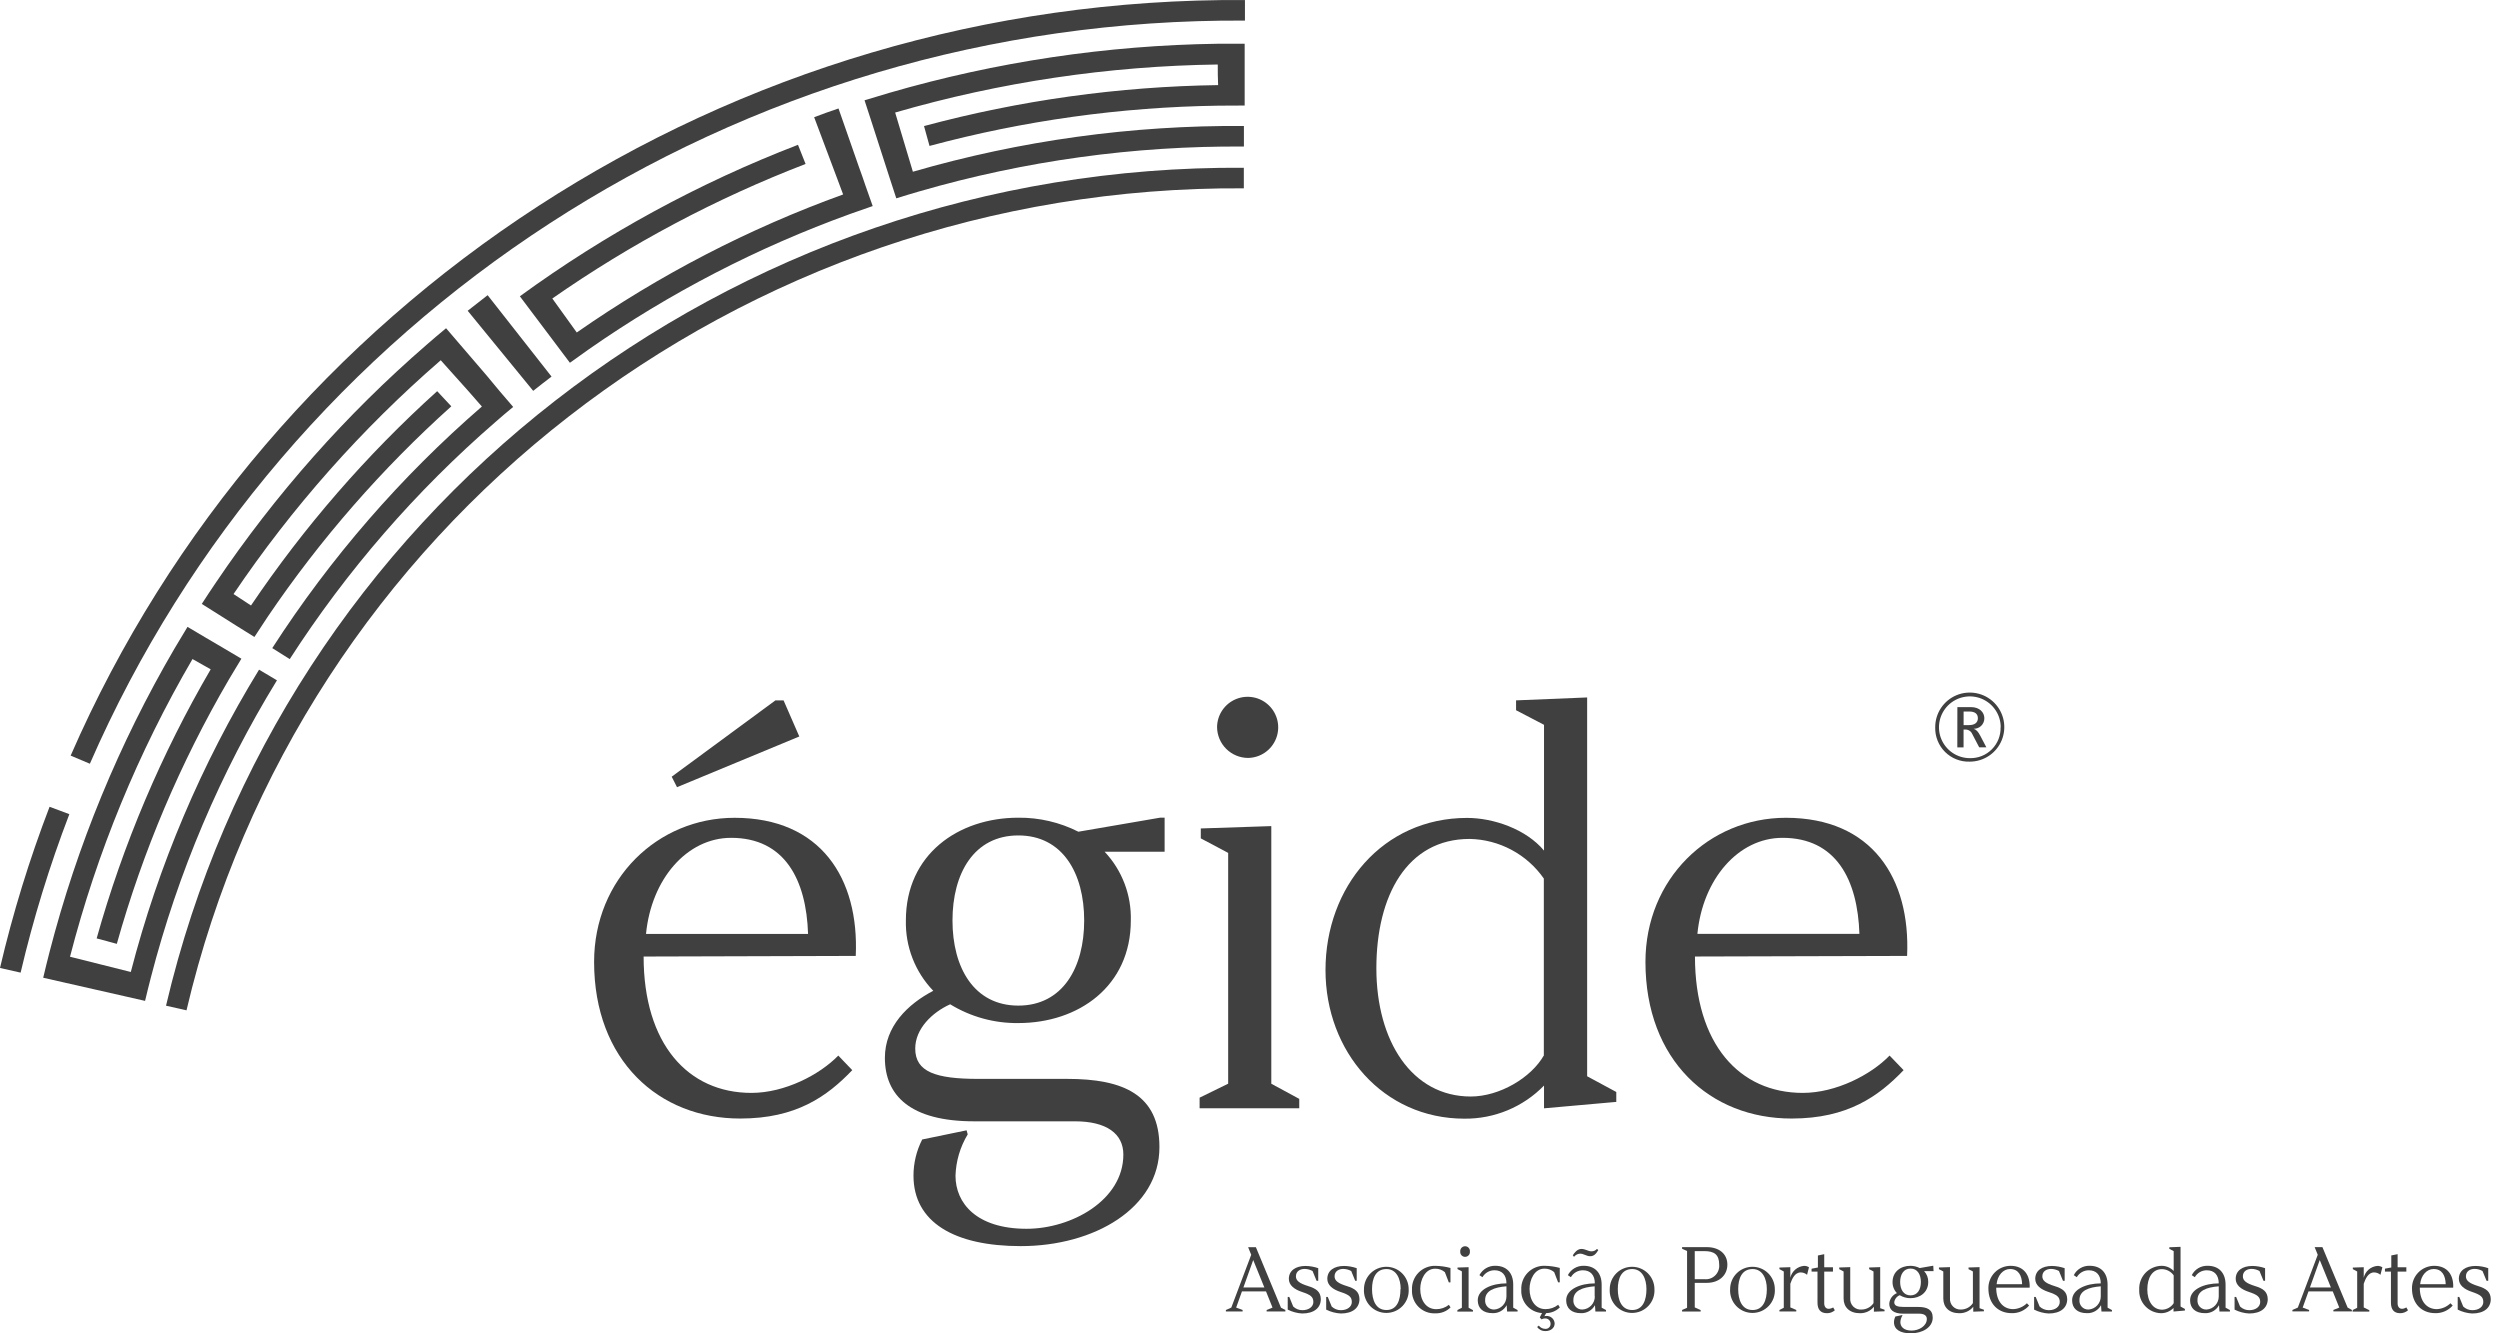<svg xmlns="http://www.w3.org/2000/svg" width="150" height="80" viewBox="0 0 150 80" fill="none"><path d="M28.913 24.392C24.053 28.602 19.819 33.482 16.336 38.886L17.384 39.547C20.802 34.242 24.958 29.452 29.727 25.32C30.077 25.012 30.431 24.711 30.791 24.416L29.982 23.473L29.198 22.529C28.658 21.899 28.117 21.268 27.574 20.638L26.764 19.694C26.374 20.019 25.978 20.347 25.601 20.682C20.776 24.862 16.523 29.661 12.954 34.954C12.665 35.378 12.385 35.805 12.107 36.235L13.155 36.895L14.204 37.558L15.265 38.218C15.527 37.809 15.794 37.403 16.066 37C19.21 32.361 22.908 28.123 27.078 24.379L26.23 23.47C21.999 27.288 18.248 31.606 15.06 36.329L14.012 35.643C17.522 30.441 21.702 25.724 26.444 21.615L28.111 23.475L28.913 24.392Z" fill="#404040"></path><path d="M28.061 18.646L31.991 23.451C32.355 23.163 32.722 22.875 33.092 22.595L29.258 17.711C28.853 18.02 28.454 18.332 28.061 18.646Z" fill="#404040"></path><path d="M14.484 39.522L13.41 38.886L12.325 38.249L11.251 37.612C10.989 38.05 10.727 38.49 10.465 38.922C7.142 44.612 4.621 50.733 2.974 57.113C2.841 57.637 2.712 58.146 2.592 58.664L3.815 58.942L7.483 59.775L8.704 60.053C8.817 59.579 8.932 59.107 9.055 58.636C10.678 52.355 13.227 46.35 16.617 40.819L15.543 40.18C12.093 45.812 9.5 51.925 7.848 58.319L4.201 57.404C5.817 51.141 8.29 45.131 11.55 39.543L12.642 40.159C9.684 45.228 7.384 50.653 5.799 56.304L7.009 56.631C8.566 51.082 10.825 45.753 13.73 40.775C13.979 40.345 14.241 39.939 14.484 39.522Z" fill="#404040"></path><path d="M74.68 6.332V5.098C74.68 4.684 74.68 4.273 74.68 3.859V2.625C74.137 2.625 73.598 2.625 73.058 2.625C66.391 2.719 59.766 3.71 53.363 5.57C52.865 5.715 52.368 5.864 51.872 6.018C52.001 6.411 52.134 6.804 52.255 7.194L53.394 10.724C53.523 11.117 53.656 11.51 53.777 11.9C54.227 11.758 54.683 11.622 55.139 11.489C61.473 9.651 68.04 8.743 74.635 8.793C74.635 8.381 74.635 7.97 74.635 7.559C67.916 7.508 61.226 8.433 54.773 10.304C54.423 9.12 54.069 7.936 53.709 6.752C60.003 4.928 66.513 3.959 73.066 3.87C73.066 4.281 73.066 4.695 73.087 5.106C67.126 5.191 61.198 6.016 55.441 7.564L55.771 8.756C61.426 7.236 67.249 6.424 73.105 6.34C73.653 6.332 74.166 6.33 74.68 6.332Z" fill="#404040"></path><path d="M11.19 60.62C18.002 31.592 44.36 11.101 74.63 11.3V10.066C43.773 9.862 16.902 30.751 9.961 60.342L11.19 60.62Z" fill="#404040"></path><path d="M4.239 45.337L5.392 45.824C17.098 18.992 44.181 1.045 74.697 1.236V0.002C43.678 -0.205 16.139 18.057 4.239 45.337Z" fill="#404040"></path><path d="M2.974 48.407C1.764 51.559 0.77 54.791 0 58.078L1.237 58.358C1.996 55.126 2.972 51.95 4.161 48.85L2.974 48.407Z" fill="#404040"></path><path d="M51.943 11.179C51.806 10.792 51.681 10.393 51.537 10.021L50.31 6.508C49.821 6.673 49.333 6.846 48.849 7.032L50.158 10.517C50.303 10.899 50.444 11.284 50.588 11.667C44.921 13.716 39.548 16.5 34.606 19.949C34.115 19.271 33.626 18.591 33.139 17.91C37.86 14.617 42.963 11.906 48.335 9.838L47.879 8.688C41.943 10.974 36.333 14.03 31.192 17.777L31.215 17.808L31.939 18.77L33.448 20.774L34.194 21.767C34.572 21.492 34.949 21.222 35.332 20.955C40.184 17.573 45.46 14.842 51.023 12.833C51.468 12.672 51.915 12.516 52.362 12.364C52.213 11.957 52.076 11.567 51.943 11.179Z" fill="#404040"></path><path d="M35.646 57.714C35.646 52.736 39.456 49.068 44.072 49.068C49.247 49.068 51.555 52.704 51.345 57.355L38.617 57.392C38.617 62.632 41.274 65.574 45.086 65.574C47.08 65.574 49.176 64.49 50.297 63.334L51.136 64.209C49.632 65.781 47.779 67.112 44.421 67.112C39.526 67.12 35.646 63.622 35.646 57.714ZM48.484 56.035C48.38 52.783 47.085 50.27 43.868 50.27C41.211 50.27 39.078 52.754 38.761 56.035H48.484ZM40.302 46.602L46.525 42.023H47.014L47.958 44.189L40.621 47.231L40.302 46.602Z" fill="#404040"></path><path d="M69.877 51.103H66.277C67.325 52.217 67.891 53.7 67.849 55.23C67.849 59.181 64.705 61.384 61.1 61.384C59.658 61.402 58.24 61.011 57.01 60.257C55.925 60.747 54.914 61.727 54.914 62.914C54.914 64.313 56.138 64.733 58.692 64.733H64.04C67.399 64.733 69.566 65.678 69.566 68.825C69.566 72.493 65.649 74.767 61.244 74.767C57.257 74.767 54.809 73.334 54.809 70.538C54.809 69.784 54.989 69.04 55.333 68.369L57.995 67.819L58.063 68.063C57.609 68.814 57.357 69.669 57.33 70.546C57.33 72.189 58.59 73.727 61.595 73.727C64.289 73.727 67.401 72.014 67.401 69.273C67.401 68.015 66.387 67.279 64.498 67.279H58.443C54.631 67.279 53.093 65.741 53.093 63.47C53.093 61.581 54.458 60.252 55.996 59.448C55.456 58.887 55.032 58.224 54.75 57.497C54.468 56.771 54.333 55.995 54.353 55.217C54.353 51.265 57.498 49.062 61.1 49.062C62.351 49.049 63.587 49.338 64.703 49.903L69.597 49.062H69.877V51.103ZM65.051 55.23C65.051 52.397 63.76 50.126 61.1 50.126C58.441 50.126 57.149 52.397 57.149 55.23C57.149 58.062 58.443 60.336 61.1 60.336C63.757 60.336 65.051 58.062 65.051 55.23Z" fill="#404040"></path><path d="M71.976 65.86L73.69 65.021V51.174L72.047 50.302V49.707L76.278 49.566V65.024L77.955 65.933V66.494H71.976V65.86ZM73.024 43.621C73.028 43.26 73.139 42.908 73.342 42.61C73.545 42.311 73.832 42.079 74.166 41.943C74.5 41.807 74.867 41.773 75.221 41.844C75.575 41.915 75.9 42.09 76.155 42.345C76.41 42.6 76.584 42.925 76.656 43.279C76.727 43.633 76.693 43.999 76.556 44.334C76.42 44.668 76.188 44.955 75.89 45.158C75.592 45.361 75.24 45.471 74.879 45.476C74.388 45.473 73.918 45.276 73.57 44.929C73.223 44.582 73.027 44.112 73.024 43.621Z" fill="#404040"></path><path d="M79.53 58.204C79.53 53.226 82.957 49.075 88.027 49.075C89.599 49.075 91.558 49.741 92.641 51.035V43.489L90.964 42.614V42.022L95.229 41.847V64.576L96.977 65.519V66.114L92.641 66.499V65.134C92.02 65.771 91.277 66.276 90.456 66.617C89.635 66.958 88.753 67.129 87.864 67.12C82.991 67.12 79.53 63.098 79.53 58.204ZM92.63 63.308V52.712C92.128 51.993 91.462 51.402 90.688 50.989C89.914 50.576 89.053 50.352 88.176 50.336C84.434 50.336 82.582 53.726 82.582 58.099C82.582 62.472 84.715 65.791 88.247 65.791C89.96 65.791 91.873 64.673 92.641 63.308H92.63Z" fill="#404040"></path><path d="M98.727 57.714C98.727 52.736 102.536 49.067 107.153 49.067C112.327 49.067 114.636 52.704 114.426 57.355L101.698 57.391C101.698 62.631 104.354 65.574 108.167 65.574C110.16 65.574 112.257 64.489 113.375 63.334L114.216 64.209C112.712 65.781 110.857 67.112 107.501 67.112C102.607 67.12 98.727 63.622 98.727 57.714ZM111.565 56.034C111.46 52.783 110.168 50.27 106.951 50.27C104.292 50.27 102.159 52.754 101.844 56.034H111.565Z" fill="#404040"></path><path d="M116.113 43.637C116.111 43.226 116.231 42.824 116.458 42.482C116.684 42.14 117.007 41.873 117.386 41.714C117.765 41.556 118.182 41.514 118.584 41.593C118.987 41.671 119.357 41.868 119.648 42.158C119.939 42.448 120.137 42.817 120.218 43.22C120.298 43.622 120.258 44.039 120.101 44.419C119.944 44.798 119.678 45.122 119.336 45.35C118.995 45.578 118.593 45.699 118.183 45.699C117.909 45.708 117.637 45.661 117.382 45.56C117.127 45.46 116.896 45.309 116.702 45.115C116.508 44.922 116.356 44.691 116.255 44.437C116.153 44.183 116.105 43.91 116.113 43.637ZM120.043 43.637C120.043 43.27 119.935 42.912 119.731 42.608C119.528 42.303 119.238 42.066 118.9 41.925C118.561 41.785 118.189 41.748 117.829 41.82C117.47 41.891 117.14 42.068 116.881 42.327C116.622 42.586 116.446 42.916 116.374 43.275C116.303 43.635 116.339 44.007 116.479 44.346C116.62 44.684 116.857 44.973 117.162 45.177C117.466 45.38 117.825 45.489 118.191 45.489C118.435 45.495 118.678 45.451 118.905 45.36C119.132 45.269 119.338 45.132 119.511 44.959C119.683 44.786 119.819 44.579 119.909 44.352C119.999 44.124 120.042 43.881 120.035 43.637H120.043ZM117.442 42.426H118.256C118.78 42.426 119.061 42.746 119.061 43.097C119.061 43.181 119.045 43.264 119.013 43.341C118.981 43.418 118.934 43.488 118.874 43.547C118.815 43.606 118.744 43.652 118.666 43.682C118.588 43.713 118.505 43.728 118.421 43.726C118.576 43.781 118.683 43.891 118.817 44.145L119.181 44.839H118.752L118.332 44.035C118.297 43.954 118.238 43.885 118.164 43.839C118.089 43.792 118.001 43.769 117.913 43.773H117.814V44.842H117.439L117.442 42.426ZM118.149 43.506C118.455 43.506 118.673 43.372 118.673 43.097C118.673 42.822 118.487 42.691 118.149 42.691H117.816V43.506H118.149Z" fill="#404040"></path><path d="M77.122 78.599V78.688H75.998V78.599L76.351 78.455L75.961 77.485H74.517L74.169 78.455L74.557 78.599V78.688H73.553V78.599L73.878 78.455L75.073 75.287L74.887 74.831H75.353L76.86 78.463L77.122 78.599ZM75.862 77.249L75.193 75.601L74.604 77.249H75.862Z" fill="#404040"></path><path d="M77.263 78.577V77.817H77.357L77.593 78.391C77.741 78.534 77.94 78.613 78.146 78.611C78.546 78.611 78.801 78.391 78.801 78.121C78.801 77.812 78.636 77.686 78.117 77.516C77.653 77.361 77.331 77.112 77.331 76.73C77.331 76.232 77.745 75.957 78.334 75.957C78.593 75.961 78.85 76.006 79.094 76.091V76.85H78.995L78.754 76.261C78.608 76.181 78.445 76.138 78.279 76.135C78.017 76.135 77.755 76.266 77.755 76.581C77.755 76.843 77.975 77.005 78.476 77.16C78.976 77.314 79.238 77.5 79.249 77.946C79.249 78.47 78.845 78.81 78.13 78.81C77.828 78.793 77.533 78.713 77.263 78.577Z" fill="#404040"></path><path d="M79.571 78.577V77.817H79.666L79.901 78.391C80.05 78.534 80.248 78.613 80.454 78.611C80.855 78.611 81.109 78.391 81.109 78.121C81.109 77.812 80.944 77.686 80.425 77.516C79.962 77.361 79.639 77.112 79.639 76.73C79.639 76.232 80.053 75.957 80.643 75.957C80.902 75.961 81.158 76.006 81.403 76.091V76.85H81.314L81.073 76.261C80.927 76.181 80.764 76.138 80.598 76.135C80.336 76.135 80.074 76.266 80.074 76.581C80.074 76.843 80.294 77.005 80.797 77.16C81.3 77.314 81.557 77.5 81.568 77.946C81.568 78.47 81.164 78.81 80.449 78.81C80.143 78.794 79.844 78.715 79.571 78.577Z" fill="#404040"></path><path d="M81.838 77.348C81.838 76.993 81.979 76.651 82.231 76.4C82.482 76.148 82.823 76.007 83.179 76.007C83.535 76.007 83.876 76.148 84.128 76.4C84.379 76.651 84.52 76.993 84.52 77.348C84.532 77.531 84.506 77.715 84.444 77.888C84.381 78.061 84.284 78.219 84.159 78.353C84.033 78.486 83.881 78.593 83.713 78.666C83.544 78.739 83.363 78.776 83.179 78.776C82.996 78.776 82.814 78.739 82.645 78.666C82.477 78.593 82.325 78.486 82.199 78.353C82.074 78.219 81.977 78.061 81.915 77.888C81.852 77.715 81.826 77.531 81.838 77.348ZM84.041 77.348C84.041 76.712 83.779 76.143 83.187 76.143C82.548 76.143 82.322 76.698 82.322 77.348C82.322 77.998 82.542 78.601 83.187 78.601C83.831 78.601 84.028 78.001 84.028 77.348H84.041Z" fill="#404040"></path><path d="M84.719 77.388C84.71 77.2 84.74 77.013 84.806 76.837C84.872 76.661 84.973 76.501 85.104 76.366C85.235 76.231 85.392 76.124 85.566 76.053C85.739 75.981 85.926 75.946 86.113 75.95C86.422 75.954 86.73 75.997 87.028 76.078V76.942H86.928L86.692 76.329C86.53 76.191 86.322 76.117 86.108 76.122C85.503 76.122 85.215 76.793 85.215 77.338C85.215 78.017 85.563 78.551 86.174 78.551C86.449 78.552 86.717 78.46 86.933 78.289L87.033 78.444C86.913 78.563 86.77 78.656 86.613 78.717C86.456 78.778 86.287 78.806 86.119 78.8C85.931 78.809 85.744 78.779 85.57 78.711C85.395 78.643 85.236 78.539 85.104 78.406C84.972 78.273 84.87 78.113 84.804 77.938C84.737 77.762 84.709 77.575 84.719 77.388Z" fill="#404040"></path><path d="M87.45 78.599L87.712 78.465V76.282L87.45 76.146V76.052L88.116 76.031V78.465L88.378 78.609V78.698H87.437L87.45 78.599ZM87.615 75.093C87.611 75.052 87.616 75.012 87.629 74.973C87.642 74.935 87.662 74.9 87.689 74.87C87.717 74.84 87.75 74.816 87.787 74.799C87.824 74.783 87.864 74.774 87.905 74.774C87.945 74.774 87.985 74.783 88.022 74.799C88.059 74.816 88.093 74.84 88.12 74.87C88.147 74.9 88.168 74.935 88.181 74.973C88.193 75.012 88.198 75.052 88.194 75.093C88.198 75.133 88.193 75.174 88.181 75.212C88.168 75.251 88.147 75.286 88.12 75.316C88.093 75.346 88.059 75.37 88.022 75.386C87.985 75.403 87.945 75.411 87.905 75.411C87.864 75.411 87.824 75.403 87.787 75.386C87.75 75.37 87.717 75.346 87.689 75.316C87.662 75.286 87.642 75.251 87.629 75.212C87.616 75.174 87.611 75.133 87.615 75.093Z" fill="#404040"></path><path d="M88.665 78.016C88.665 77.348 89.528 77.002 90.387 77.002C90.387 76.507 90.125 76.216 89.669 76.216C89.523 76.216 89.379 76.253 89.253 76.326C89.126 76.399 89.021 76.504 88.948 76.63L88.765 76.51C88.856 76.336 88.993 76.192 89.161 76.092C89.33 75.992 89.523 75.942 89.719 75.947C90.387 75.947 90.793 76.366 90.793 77.076V78.459L91.055 78.603V78.692H90.426L90.4 78.31C90.318 78.461 90.196 78.586 90.047 78.67C89.898 78.755 89.728 78.796 89.556 78.789C88.993 78.792 88.665 78.501 88.665 78.016ZM90.387 77.786V77.178C89.643 77.238 89.108 77.44 89.108 78.001C89.102 78.075 89.111 78.15 89.135 78.221C89.16 78.291 89.199 78.356 89.251 78.41C89.303 78.464 89.365 78.507 89.435 78.534C89.504 78.562 89.579 78.575 89.653 78.572C89.853 78.559 90.039 78.47 90.175 78.324C90.312 78.178 90.387 77.986 90.387 77.786Z" fill="#404040"></path><path d="M92.771 78.787L92.661 78.975C92.702 78.963 92.744 78.957 92.787 78.957C92.849 78.954 92.911 78.964 92.969 78.985C93.028 79.006 93.081 79.039 93.127 79.081C93.173 79.123 93.21 79.174 93.236 79.231C93.262 79.287 93.277 79.348 93.279 79.41C93.279 79.672 93.051 79.866 92.726 79.866C92.629 79.869 92.533 79.848 92.446 79.805C92.359 79.762 92.283 79.698 92.226 79.62L92.331 79.536C92.374 79.596 92.43 79.644 92.495 79.678C92.56 79.711 92.632 79.729 92.705 79.73C92.748 79.735 92.79 79.731 92.831 79.717C92.872 79.704 92.909 79.683 92.94 79.654C92.971 79.625 92.996 79.59 93.013 79.55C93.029 79.511 93.037 79.469 93.035 79.426C93.036 79.382 93.027 79.338 93.01 79.297C92.992 79.256 92.966 79.219 92.934 79.189C92.901 79.159 92.862 79.136 92.82 79.122C92.778 79.108 92.734 79.102 92.69 79.106C92.62 79.108 92.552 79.127 92.49 79.161L92.386 79.046L92.522 78.784C92.172 78.762 91.844 78.603 91.611 78.341C91.378 78.079 91.258 77.735 91.277 77.385C91.268 77.197 91.297 77.01 91.364 76.834C91.43 76.658 91.531 76.498 91.662 76.363C91.793 76.228 91.95 76.121 92.123 76.05C92.297 75.978 92.484 75.943 92.671 75.947C92.98 75.951 93.287 75.994 93.586 76.075V76.939H93.486L93.25 76.326C93.088 76.188 92.88 76.114 92.666 76.119C92.061 76.119 91.773 76.79 91.773 77.335C91.773 78.014 92.121 78.548 92.731 78.548C93.007 78.55 93.275 78.457 93.491 78.286L93.591 78.441C93.373 78.659 93.079 78.783 92.771 78.787Z" fill="#404040"></path><path d="M93.971 78.017C93.971 77.349 94.831 77.003 95.69 77.003C95.69 76.508 95.428 76.217 94.975 76.217C94.829 76.216 94.685 76.253 94.558 76.326C94.432 76.399 94.327 76.504 94.254 76.631L94.071 76.51C94.161 76.337 94.299 76.192 94.467 76.092C94.636 75.993 94.829 75.942 95.025 75.947C95.69 75.947 96.099 76.366 96.099 77.076V78.46L96.361 78.604V78.693H95.724L95.698 78.31C95.616 78.461 95.494 78.586 95.345 78.671C95.195 78.755 95.025 78.797 94.854 78.79C94.296 78.792 93.971 78.501 93.971 78.017ZM94.369 75.318C94.451 75.184 94.631 74.936 94.88 74.936C95.129 74.936 95.284 75.08 95.488 75.08C95.55 75.081 95.612 75.069 95.669 75.044C95.726 75.019 95.777 74.982 95.818 74.936L95.9 75.004C95.763 75.229 95.638 75.373 95.41 75.373C95.182 75.373 95.025 75.219 94.804 75.219C94.733 75.222 94.664 75.241 94.601 75.274C94.538 75.307 94.483 75.353 94.44 75.41L94.369 75.318ZM95.68 77.786V77.178C94.938 77.239 94.403 77.44 94.403 78.001C94.397 78.076 94.406 78.151 94.43 78.221C94.455 78.292 94.495 78.356 94.546 78.41C94.598 78.465 94.66 78.507 94.73 78.535C94.799 78.563 94.874 78.576 94.948 78.572C95.149 78.561 95.338 78.473 95.476 78.327C95.614 78.181 95.69 77.987 95.69 77.786H95.68Z" fill="#404040"></path><path d="M96.584 77.348C96.584 76.993 96.725 76.651 96.977 76.4C97.228 76.148 97.569 76.007 97.925 76.007C98.281 76.007 98.622 76.148 98.874 76.4C99.125 76.651 99.267 76.993 99.267 77.348C99.278 77.531 99.252 77.715 99.19 77.888C99.127 78.061 99.031 78.219 98.905 78.353C98.779 78.486 98.627 78.593 98.459 78.666C98.29 78.739 98.109 78.776 97.925 78.776C97.742 78.776 97.56 78.739 97.391 78.666C97.223 78.593 97.071 78.486 96.945 78.353C96.82 78.219 96.723 78.061 96.661 77.888C96.598 77.715 96.572 77.531 96.584 77.348ZM98.787 77.348C98.787 76.712 98.525 76.143 97.933 76.143C97.294 76.143 97.068 76.698 97.068 77.348C97.068 77.998 97.288 78.601 97.933 78.601C98.578 78.601 98.787 78.001 98.787 77.348Z" fill="#404040"></path><path d="M100.925 78.598L101.224 78.465V75.059L100.925 74.925V74.828H102.413C103.134 74.828 103.642 75.224 103.642 75.876C103.642 76.528 103.134 76.971 102.413 76.971H101.685V78.444L102.039 78.604V78.693H100.925V78.598ZM102.264 76.751C102.382 76.764 102.502 76.75 102.614 76.711C102.726 76.672 102.828 76.608 102.913 76.525C102.998 76.442 103.063 76.341 103.104 76.23C103.146 76.119 103.162 76 103.152 75.881C103.152 75.266 102.843 75.067 102.264 75.067H101.685V76.751H102.264Z" fill="#404040"></path><path d="M103.807 77.348C103.807 76.993 103.948 76.651 104.2 76.4C104.451 76.148 104.793 76.007 105.148 76.007C105.504 76.007 105.845 76.148 106.097 76.4C106.348 76.651 106.49 76.993 106.49 77.348C106.501 77.531 106.475 77.715 106.413 77.888C106.351 78.061 106.254 78.219 106.128 78.353C106.002 78.486 105.85 78.593 105.682 78.666C105.513 78.739 105.332 78.776 105.148 78.776C104.965 78.776 104.783 78.739 104.615 78.666C104.446 78.593 104.294 78.486 104.169 78.353C104.043 78.219 103.946 78.061 103.884 77.888C103.822 77.715 103.795 77.531 103.807 77.348ZM106.01 77.348C106.01 76.712 105.748 76.143 105.156 76.143C104.517 76.143 104.292 76.698 104.292 77.348C104.292 77.998 104.512 78.601 105.156 78.601C105.801 78.601 106.01 78.001 106.01 77.348Z" fill="#404040"></path><path d="M106.765 78.599L107.027 78.465V76.29L106.765 76.146V76.052L107.42 76.031V76.665C107.464 76.474 107.567 76.302 107.715 76.174C107.863 76.046 108.048 75.968 108.243 75.952C108.348 75.95 108.451 75.979 108.539 76.036L108.424 76.487C108.318 76.396 108.183 76.346 108.044 76.345C107.685 76.345 107.52 76.736 107.42 77.026V78.444L107.776 78.599V78.688H106.768L106.765 78.599Z" fill="#404040"></path><path d="M109.05 78.161V76.298H108.694V76.123L109.074 76.049V75.329L109.454 75.25V76.036H109.978V76.298H109.454V78.208C109.454 78.391 109.553 78.528 109.716 78.528C109.813 78.525 109.908 78.497 109.991 78.447L110.09 78.617C109.96 78.732 109.791 78.795 109.616 78.792C109.228 78.792 109.05 78.562 109.05 78.161Z" fill="#404040"></path><path d="M110.616 77.912V76.288L110.354 76.149V76.049L111.014 76.028V77.896C111.006 77.989 111.019 78.081 111.051 78.168C111.083 78.255 111.134 78.333 111.201 78.398C111.267 78.462 111.346 78.511 111.434 78.542C111.521 78.572 111.614 78.582 111.706 78.572C111.846 78.57 111.983 78.533 112.105 78.466C112.228 78.399 112.333 78.303 112.411 78.187V76.288L112.149 76.149V76.049L112.812 76.028V78.491L113.074 78.585V78.677L112.434 78.701V78.407C112.333 78.532 112.204 78.631 112.059 78.698C111.913 78.764 111.754 78.797 111.593 78.793C110.972 78.793 110.616 78.431 110.616 77.912Z" fill="#404040"></path><path d="M116.013 76.269H115.447C115.612 76.444 115.701 76.678 115.694 76.919C115.694 77.542 115.198 77.891 114.632 77.891C114.404 77.893 114.18 77.831 113.985 77.713C113.898 77.746 113.821 77.803 113.763 77.877C113.705 77.951 113.668 78.039 113.655 78.132C113.655 78.352 113.849 78.417 114.25 78.417H115.094C115.618 78.417 115.963 78.567 115.963 79.062C115.963 79.641 115.348 80 114.653 80C114.025 80 113.639 79.775 113.639 79.332C113.64 79.213 113.669 79.096 113.723 78.991L114.14 78.902V78.941C114.068 79.059 114.027 79.194 114.022 79.332C114.022 79.594 114.221 79.835 114.695 79.835C115.12 79.835 115.61 79.573 115.61 79.135C115.61 78.936 115.45 78.821 115.151 78.821H114.2C113.597 78.821 113.356 78.577 113.356 78.221C113.366 78.083 113.414 77.95 113.495 77.838C113.576 77.726 113.687 77.639 113.815 77.587C113.729 77.498 113.662 77.394 113.617 77.279C113.572 77.164 113.55 77.042 113.553 76.919C113.553 76.298 114.048 75.949 114.617 75.949C114.813 75.948 115.008 75.993 115.183 76.083L115.956 75.949H115.997L116.013 76.269ZM115.253 76.919C115.253 76.473 115.049 76.114 114.632 76.114C114.216 76.114 114.009 76.473 114.009 76.919C114.009 77.364 114.213 77.723 114.632 77.723C115.052 77.723 115.253 77.367 115.253 76.919Z" fill="#404040"></path><path d="M116.598 77.912V76.288L116.336 76.149V76.049L116.999 76.028V77.896C116.991 77.987 117.004 78.077 117.035 78.162C117.066 78.247 117.115 78.325 117.178 78.389C117.242 78.453 117.319 78.503 117.404 78.535C117.489 78.566 117.579 78.579 117.67 78.572C117.809 78.57 117.947 78.534 118.07 78.467C118.192 78.4 118.297 78.304 118.374 78.187V76.288L118.112 76.149V76.049L118.773 76.028V78.491L119.035 78.585V78.677L118.395 78.701V78.407C118.294 78.532 118.165 78.632 118.018 78.698C117.872 78.765 117.712 78.797 117.552 78.793C116.946 78.793 116.598 78.431 116.598 77.912Z" fill="#404040"></path><path d="M119.304 77.312C119.3 77.134 119.331 76.958 119.396 76.793C119.461 76.628 119.558 76.478 119.682 76.351C119.805 76.224 119.953 76.123 120.117 76.054C120.28 75.985 120.455 75.95 120.632 75.949C121.447 75.949 121.811 76.523 121.78 77.259H119.773C119.773 78.085 120.192 78.548 120.792 78.548C121.101 78.537 121.394 78.411 121.615 78.195L121.746 78.334C121.616 78.482 121.455 78.6 121.273 78.679C121.092 78.758 120.896 78.796 120.698 78.789C119.909 78.792 119.304 78.242 119.304 77.312ZM121.327 77.05C121.311 76.526 121.107 76.141 120.601 76.141C120.182 76.141 119.846 76.531 119.797 77.05H121.327Z" fill="#404040"></path><path d="M122.047 78.577V77.817H122.142L122.377 78.391C122.525 78.533 122.723 78.612 122.928 78.611C123.331 78.611 123.585 78.391 123.585 78.121C123.585 77.812 123.42 77.686 122.902 77.516C122.438 77.361 122.115 77.112 122.115 76.73C122.115 76.232 122.529 75.957 123.119 75.957C123.378 75.962 123.634 76.007 123.879 76.091V76.85H123.779L123.538 76.261C123.393 76.181 123.23 76.138 123.064 76.135C122.802 76.135 122.54 76.266 122.54 76.581C122.54 76.843 122.76 77.005 123.26 77.16C123.761 77.314 124.02 77.5 124.033 77.946C124.033 78.47 123.63 78.81 122.915 78.81C122.613 78.793 122.317 78.713 122.047 78.577Z" fill="#404040"></path><path d="M124.327 78.017C124.327 77.349 125.187 77.003 126.046 77.003C126.046 76.508 125.784 76.217 125.331 76.217C125.184 76.216 125.04 76.254 124.913 76.326C124.786 76.399 124.681 76.504 124.607 76.631L124.427 76.51C124.515 76.335 124.652 76.189 124.821 76.089C124.99 75.99 125.184 75.94 125.38 75.947C126.046 75.947 126.455 76.366 126.455 77.076V78.46L126.717 78.604V78.693H126.088L126.062 78.31C125.98 78.461 125.858 78.586 125.708 78.671C125.559 78.755 125.389 78.797 125.218 78.79C124.652 78.792 124.327 78.501 124.327 78.017ZM126.046 77.786V77.178C125.302 77.239 124.767 77.44 124.767 78.001C124.76 78.076 124.77 78.151 124.795 78.222C124.819 78.293 124.859 78.357 124.911 78.412C124.963 78.466 125.026 78.508 125.095 78.536C125.165 78.563 125.24 78.576 125.315 78.572C125.514 78.558 125.7 78.469 125.835 78.323C125.971 78.177 126.046 77.985 126.046 77.786Z" fill="#404040"></path><path d="M128.354 77.388C128.344 77.204 128.371 77.021 128.433 76.849C128.496 76.676 128.592 76.518 128.717 76.383C128.842 76.249 128.993 76.141 129.161 76.067C129.329 75.992 129.51 75.952 129.693 75.949C129.829 75.948 129.964 75.975 130.089 76.028C130.215 76.082 130.328 76.16 130.421 76.258V75.069L130.159 74.93V74.836L130.833 74.81V78.391L131.095 78.538V78.632L130.411 78.692V78.478C130.313 78.578 130.195 78.657 130.066 78.712C129.936 78.766 129.797 78.793 129.656 78.792C129.478 78.787 129.302 78.747 129.14 78.674C128.977 78.6 128.831 78.495 128.71 78.364C128.588 78.233 128.494 78.079 128.433 77.912C128.372 77.744 128.345 77.566 128.354 77.388ZM130.421 78.192V76.523C130.342 76.41 130.238 76.317 130.116 76.252C129.995 76.187 129.86 76.151 129.722 76.148C129.132 76.148 128.839 76.672 128.839 77.372C128.839 78.072 129.177 78.582 129.732 78.582C129.87 78.577 130.005 78.539 130.125 78.471C130.244 78.403 130.346 78.308 130.421 78.192Z" fill="#404040"></path><path d="M131.406 78.017C131.406 77.349 132.266 77.003 133.125 77.003C133.125 76.508 132.863 76.217 132.41 76.217C132.264 76.215 132.12 76.253 131.993 76.325C131.866 76.398 131.761 76.504 131.689 76.631L131.506 76.51C131.595 76.335 131.732 76.189 131.9 76.089C132.069 75.99 132.263 75.94 132.46 75.947C133.125 75.947 133.534 76.366 133.534 77.076V78.46L133.796 78.604V78.69H133.167L133.141 78.31C133.059 78.461 132.937 78.586 132.788 78.671C132.638 78.755 132.468 78.797 132.297 78.79C131.731 78.792 131.406 78.501 131.406 78.017ZM133.125 77.784V77.178C132.384 77.239 131.849 77.44 131.849 77.998C131.842 78.074 131.851 78.15 131.876 78.222C131.901 78.294 131.941 78.359 131.994 78.414C132.047 78.468 132.111 78.511 132.182 78.538C132.253 78.566 132.329 78.577 132.404 78.572C132.602 78.556 132.786 78.465 132.919 78.319C133.053 78.173 133.126 77.982 133.125 77.784Z" fill="#404040"></path><path d="M134.074 78.577V77.817H134.168L134.404 78.391C134.552 78.534 134.751 78.613 134.957 78.611C135.358 78.611 135.612 78.391 135.612 78.121C135.612 77.812 135.447 77.686 134.928 77.513C134.467 77.359 134.142 77.112 134.142 76.727C134.142 76.232 134.556 75.957 135.145 75.957C135.404 75.96 135.661 76.005 135.905 76.091V76.85H135.811L135.57 76.261C135.425 76.179 135.262 76.135 135.096 76.133C134.834 76.133 134.572 76.266 134.572 76.581C134.572 76.843 134.792 77.005 135.295 77.16C135.798 77.314 136.054 77.5 136.065 77.946C136.065 78.47 135.661 78.81 134.946 78.81C134.642 78.793 134.345 78.714 134.074 78.577Z" fill="#404040"></path><path d="M141.113 78.598V78.685H140.003V78.598L140.356 78.454L139.966 77.485H138.509L138.161 78.454L138.546 78.598V78.685H137.545V78.598L137.87 78.454L139.065 75.287L138.879 74.828H139.345L140.857 78.454L141.113 78.598ZM139.853 77.246L139.185 75.601L138.596 77.246H139.853Z" fill="#404040"></path><path d="M141.169 78.598L141.431 78.467V76.29L141.169 76.148V76.054L141.824 76.033V76.664C141.868 76.474 141.971 76.303 142.118 76.175C142.265 76.048 142.45 75.97 142.644 75.954C142.75 75.951 142.854 75.981 142.943 76.038L142.827 76.489C142.721 76.397 142.585 76.346 142.445 76.345C142.088 76.345 141.921 76.738 141.824 77.028V78.446L142.159 78.611V78.698H141.15L141.169 78.598Z" fill="#404040"></path><path d="M143.456 78.158V76.298H143.097V76.12L143.477 76.049V75.326L143.857 75.25V76.036H144.381V76.298H143.857V78.208C143.857 78.391 143.954 78.528 144.119 78.528C144.212 78.524 144.302 78.496 144.381 78.447L144.481 78.617C144.35 78.732 144.181 78.795 144.006 78.792C143.632 78.792 143.456 78.562 143.456 78.158Z" fill="#404040"></path><path d="M144.719 77.312C144.715 77.134 144.746 76.958 144.811 76.793C144.876 76.628 144.973 76.478 145.097 76.351C145.22 76.224 145.368 76.123 145.532 76.054C145.695 75.985 145.87 75.95 146.047 75.949C146.862 75.949 147.227 76.523 147.192 77.259H145.188C145.188 78.085 145.607 78.548 146.207 78.548C146.515 78.536 146.807 78.41 147.027 78.195L147.161 78.334C147.03 78.482 146.869 78.599 146.688 78.678C146.507 78.757 146.31 78.795 146.113 78.789C145.324 78.792 144.719 78.242 144.719 77.312ZM146.742 77.05C146.726 76.526 146.522 76.141 146.016 76.141C145.597 76.141 145.259 76.531 145.209 77.05H146.742Z" fill="#404040"></path><path d="M147.462 78.577V77.817H147.557L147.793 78.391C147.94 78.533 148.138 78.612 148.343 78.611C148.746 78.611 148.998 78.391 148.998 78.121C148.998 77.812 148.833 77.686 148.317 77.513C147.853 77.359 147.531 77.112 147.531 76.727C147.531 76.232 147.944 75.957 148.534 75.957C148.793 75.96 149.049 76.005 149.294 76.091V76.85H149.194L148.951 76.261C148.807 76.179 148.645 76.134 148.479 76.133C148.217 76.133 147.955 76.266 147.955 76.581C147.955 76.843 148.175 77.005 148.675 77.16C149.176 77.314 149.435 77.5 149.446 77.946C149.446 78.47 149.045 78.81 148.33 78.81C148.028 78.793 147.732 78.713 147.462 78.577Z" fill="#404040"></path></svg>